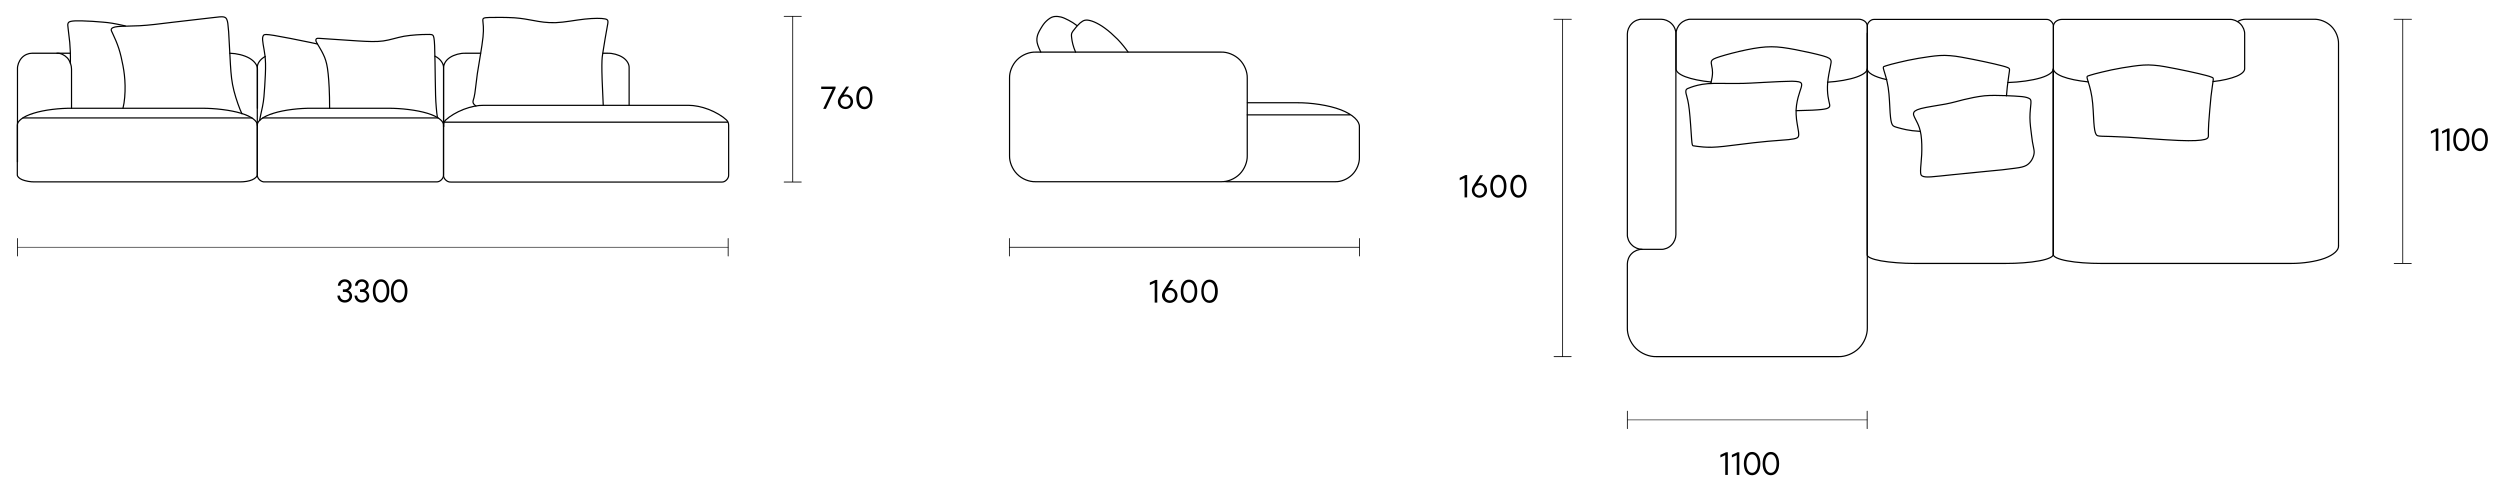 <?xml version="1.0" encoding="UTF-8"?> <!-- Generator: Adobe Illustrator 24.3.0, SVG Export Plug-In . SVG Version: 6.00 Build 0) --> <svg xmlns="http://www.w3.org/2000/svg" xmlns:xlink="http://www.w3.org/1999/xlink" id="Слой_1" x="0px" y="0px" viewBox="0 0 1545 306" style="enable-background:new 0 0 1545 306;" xml:space="preserve"> <style type="text/css"> .st0{display:none;} .st1{display:inline;fill:none;stroke:#020203;stroke-width:0.5;stroke-linecap:round;stroke-linejoin:round;stroke-miterlimit:10;} .st2{display:inline;fill:#020203;} .st3{display:inline;fill:none;stroke:#020203;stroke-width:0.353;stroke-linecap:round;stroke-linejoin:round;stroke-miterlimit:10;} .st4{display:inline;} .st5{fill:none;stroke:#020203;stroke-width:0.5;stroke-linecap:round;stroke-linejoin:round;stroke-miterlimit:10;} .st6{fill:none;stroke:#020203;stroke-width:0.353;stroke-linecap:round;stroke-linejoin:round;stroke-miterlimit:10;} .st7{fill:#020203;} .st8{fill:none;stroke:#020203;stroke-width:0.75;stroke-linecap:round;stroke-linejoin:round;stroke-miterlimit:10;} .st9{fill:none;stroke:#000000;stroke-width:0.5;stroke-linecap:round;stroke-linejoin:round;stroke-miterlimit:10;} .st10{fill:none;stroke:#000000;stroke-width:0.353;stroke-linecap:round;stroke-linejoin:round;stroke-miterlimit:10;} .st11{fill:none;stroke:#000000;stroke-width:0.75;stroke-linecap:round;stroke-linejoin:round;stroke-miterlimit:10;} </style> <g class="st0"> <path class="st1" d="M836.8,160v10.7 M623,160v10.7 M623,165.3h213.9"></path> <path class="st2" d="M709.2,187.1l3.5-1.6h1.1v14h-1.6v-12.2l-3,1.4V187.1L709.2,187.1z M723.8,191c0.7,0.4,1.3,1,1.7,1.7 s0.6,1.5,0.6,2.4s-0.2,1.7-0.6,2.4c-0.4,0.7-1,1.3-1.7,1.7s-1.6,0.6-2.5,0.6c-0.8,0-1.5-0.2-2.2-0.5s-1.2-0.8-1.7-1.3 s-0.7-1.2-0.8-1.9h1.6c0.1,0.7,0.5,1.2,1,1.6c0.5,0.4,1.2,0.6,1.9,0.6c1,0,1.8-0.3,2.3-0.9c0.6-0.6,0.9-1.4,0.9-2.3 c0-0.6-0.1-1.1-0.4-1.6c-0.3-0.5-0.6-0.9-1.1-1.2s-1-0.4-1.7-0.4c-0.5,0-1,0.1-1.4,0.3s-0.8,0.4-1.1,0.7l-1.1-0.5l1.7-6.8h6.4v1.5 h-5.2l-0.9,3.7c0.3-0.1,0.7-0.2,0.9-0.3s0.5-0.1,0.9-0.1C722.3,190.3,723.1,190.6,723.8,191L723.8,191z M735.1,186 c0.7,0.4,1.3,1,1.8,1.7c0.4,0.7,0.6,1.5,0.6,2.4c0,0.5-0.1,1-0.3,1.5s-0.5,1.1-1,1.8l-4,6.1h-1.9l3.4-5.1c-0.5,0.2-1,0.2-1.5,0.2 c-0.8,0-1.5-0.2-2.2-0.6c-0.7-0.4-1.2-1-1.6-1.7c-0.4-0.7-0.6-1.5-0.6-2.3c0-0.9,0.2-1.6,0.6-2.4c0.4-0.7,1-1.3,1.8-1.7 c0.7-0.4,1.5-0.6,2.4-0.6C733.6,185.3,734.4,185.6,735.1,186L735.1,186z M734.3,192.8c0.5-0.3,0.9-0.7,1.1-1.2 c0.3-0.5,0.4-1,0.4-1.6s-0.1-1.1-0.4-1.6c-0.3-0.5-0.7-0.9-1.1-1.2c-0.5-0.3-1-0.4-1.6-0.4s-1.1,0.1-1.6,0.4 c-0.5,0.3-0.9,0.7-1.1,1.2c-0.3,0.5-0.4,1-0.4,1.6s0.1,1.1,0.4,1.6s0.7,0.9,1.1,1.2c0.5,0.3,1,0.4,1.6,0.4S733.8,193.1,734.3,192.8 z M742,198.9c-0.8-0.6-1.4-1.4-1.8-2.5c-0.4-1.1-0.6-2.4-0.6-3.8c0-1.5,0.2-2.7,0.6-3.8c0.4-1.1,1-1.9,1.8-2.5s1.7-0.9,2.7-0.9 s1.9,0.3,2.7,0.9s1.4,1.4,1.8,2.5c0.4,1.1,0.6,2.4,0.6,3.8c0,1.5-0.2,2.7-0.6,3.8c-0.4,1.1-1,1.9-1.8,2.5s-1.7,0.9-2.7,0.9 C743.7,199.7,742.8,199.5,742,198.9z M746.5,197.5c0.5-0.5,0.9-1.1,1.2-2s0.4-1.9,0.4-3s-0.1-2.1-0.4-3c-0.3-0.9-0.7-1.5-1.2-2 s-1.1-0.7-1.8-0.7s-1.3,0.2-1.8,0.7s-0.9,1.1-1.2,2s-0.4,1.9-0.4,3s0.1,2.1,0.4,3c0.3,0.9,0.7,1.5,1.2,2s1.1,0.7,1.8,0.7 S746,198,746.5,197.5z"></path> <path class="st1" d="M467.6,160v10.7 M10.8,160v10.7"></path> <path class="st3" d="M10.8,165.3h456.8"></path> <path class="st2" d="M226.3,193.4c0.5,0.6,0.7,1.3,0.7,2.2c0,0.7-0.2,1.4-0.6,2s-0.9,1.1-1.6,1.5s-1.5,0.5-2.3,0.5 c-0.9,0-1.6-0.2-2.3-0.6s-1.2-0.9-1.6-1.5c-0.4-0.7-0.6-1.4-0.6-2.2h1.6c0,0.8,0.3,1.5,0.9,2s1.3,0.8,2.1,0.8s1.5-0.2,2.1-0.7 c0.5-0.5,0.8-1.1,0.8-1.9c0-0.7-0.3-1.4-0.8-1.8s-1.2-0.7-2.2-0.7h-1.1v-1.5h1.1c0.8,0,1.4-0.2,1.9-0.7s0.7-1,0.7-1.6 c0-0.7-0.2-1.3-0.7-1.7c-0.5-0.5-1.1-0.7-1.8-0.7s-1.4,0.2-1.8,0.7c-0.5,0.5-0.8,1.1-0.8,1.8h-1.6c0-0.8,0.2-1.5,0.6-2.1 s0.9-1.1,1.5-1.4c0.6-0.3,1.3-0.5,2.1-0.5s1.5,0.2,2.1,0.5s1.1,0.8,1.5,1.4s0.6,1.2,0.6,1.9s-0.2,1.3-0.6,1.8s-0.9,0.9-1.5,1.2 C225.2,192.3,225.8,192.8,226.3,193.4L226.3,193.4z M237.2,193.4c0.5,0.6,0.7,1.3,0.7,2.2c0,0.7-0.2,1.4-0.6,2s-0.9,1.1-1.6,1.5 s-1.5,0.5-2.3,0.5c-0.9,0-1.6-0.2-2.3-0.6s-1.2-0.9-1.6-1.5c-0.4-0.7-0.6-1.4-0.6-2.2h1.6c0,0.8,0.3,1.5,0.9,2s1.3,0.8,2.1,0.8 s1.5-0.2,2.1-0.7c0.5-0.5,0.8-1.1,0.8-1.9c0-0.7-0.3-1.4-0.8-1.8s-1.2-0.7-2.2-0.7h-1.1v-1.5h1.1c0.8,0,1.4-0.2,1.9-0.7 s0.7-1,0.7-1.6c0-0.7-0.2-1.3-0.7-1.7c-0.5-0.5-1.1-0.7-1.8-0.7s-1.4,0.2-1.8,0.7c-0.5,0.5-0.8,1.1-0.8,1.8H229 c0-0.8,0.2-1.5,0.6-2.1s0.9-1.1,1.5-1.4c0.6-0.3,1.3-0.5,2.1-0.5s1.5,0.2,2.1,0.5s1.1,0.8,1.5,1.4s0.6,1.2,0.6,1.9 s-0.2,1.3-0.6,1.8s-0.9,0.9-1.5,1.2C236.1,192.3,236.7,192.8,237.2,193.4z M239.2,186.8v-1.5h9v1l-6.1,13h-1.7l5.9-12.5H239.2 L239.2,186.8z M252.4,198.7c-0.8-0.6-1.4-1.4-1.8-2.5s-0.6-2.4-0.6-3.8c0-1.5,0.2-2.7,0.6-3.8s1-1.9,1.8-2.5s1.7-0.9,2.7-0.9 c1,0,1.9,0.3,2.7,0.9s1.4,1.4,1.8,2.5s0.6,2.4,0.6,3.8c0,1.5-0.2,2.7-0.6,3.8s-1,1.9-1.8,2.5s-1.7,0.9-2.7,0.9 C254.1,199.5,253.2,199.3,252.4,198.7z M256.9,197.3c0.5-0.5,0.9-1.1,1.2-2c0.3-0.9,0.4-1.9,0.4-3s-0.1-2.1-0.4-3s-0.7-1.5-1.2-2 s-1.1-0.7-1.8-0.7s-1.3,0.2-1.8,0.7s-0.9,1.1-1.2,2s-0.4,1.9-0.4,3s0.1,2.1,0.4,3s0.7,1.5,1.2,2s1.1,0.7,1.8,0.7 S256.4,197.8,256.9,197.3z"></path> <g class="st4"> <path class="st5" d="M1137.2,257.3V268 M986.8,257.3V268"></path> <path class="st6" d="M986.8,262.7h150.4"></path> <path class="st7" d="M1043.5,284.3l3.5-1.6h1.1v14h-1.6v-12.2l-3,1.4V284.3L1043.5,284.3z M1050.6,284.3l3.5-1.6h1.1v14h-1.6 v-12.2l-3,1.4V284.3L1050.6,284.3z M1066.6,290.7c0.5,0.6,0.7,1.3,0.7,2.2c0,0.7-0.2,1.4-0.6,2s-0.9,1.1-1.6,1.5s-1.5,0.5-2.3,0.5 c-0.9,0-1.6-0.2-2.3-0.6s-1.2-0.9-1.6-1.5c-0.4-0.7-0.6-1.4-0.6-2.2h1.6c0,0.8,0.3,1.5,0.9,2s1.3,0.8,2.1,0.8 c0.8,0,1.5-0.2,2.1-0.7c0.5-0.5,0.8-1.1,0.8-1.9c0-0.7-0.3-1.4-0.8-1.8s-1.2-0.7-2.2-0.7h-1.1v-1.5h1.1c0.8,0,1.4-0.2,1.9-0.7 s0.7-1,0.7-1.6c0-0.7-0.2-1.3-0.7-1.7c-0.5-0.5-1.1-0.7-1.8-0.7c-0.7,0-1.4,0.2-1.8,0.7c-0.5,0.5-0.8,1.1-0.8,1.8h-1.6 c0-0.8,0.2-1.5,0.6-2.1s0.9-1.1,1.5-1.4s1.3-0.5,2.1-0.5c0.8,0,1.5,0.2,2.1,0.5s1.1,0.8,1.5,1.4s0.6,1.2,0.6,1.9s-0.2,1.3-0.6,1.8 s-0.9,0.9-1.5,1.2C1065.5,289.6,1066.1,290.1,1066.6,290.7L1066.6,290.7z M1071.9,296c-0.8-0.6-1.4-1.4-1.8-2.5s-0.6-2.4-0.6-3.8 c0-1.5,0.2-2.7,0.6-3.8s1-1.9,1.8-2.5s1.7-0.9,2.7-0.9s1.9,0.3,2.7,0.9c0.8,0.6,1.4,1.4,1.8,2.5s0.6,2.4,0.6,3.8 c0,1.5-0.2,2.7-0.6,3.8s-1,1.9-1.8,2.5s-1.7,0.9-2.7,0.9C1073.5,296.9,1072.6,296.6,1071.9,296z M1076.4,294.7 c0.5-0.5,0.9-1.1,1.2-2c0.3-0.9,0.4-1.9,0.4-3s-0.1-2.1-0.4-3s-0.7-1.5-1.2-2s-1.1-0.7-1.8-0.7c-0.7,0-1.3,0.2-1.8,0.7 s-0.9,1.1-1.2,2c-0.3,0.9-0.4,1.9-0.4,3s0.1,2.1,0.4,3s0.7,1.5,1.2,2s1.1,0.7,1.8,0.7C1075.3,295.4,1075.9,295.1,1076.4,294.7z"></path> </g> <g class="st4"> <path class="st5" d="M507.1,10.2v118.4 M500.2,128.6h13.9 M501.8,10.2h10.6"></path> <path class="st7" d="M533.3,69.2c0.4,0.7,0.7,1.4,0.7,2.1s-0.2,1.4-0.6,2.1c-0.4,0.6-1,1.1-1.7,1.5s-1.5,0.6-2.3,0.6 s-1.6-0.2-2.3-0.6s-1.2-0.9-1.7-1.5c-0.4-0.6-0.6-1.3-0.6-2.1s0.2-1.5,0.7-2.1c0.4-0.7,1-1.1,1.7-1.4c-0.5-0.3-1-0.7-1.3-1.2 s-0.5-1.1-0.5-1.7c0-0.7,0.2-1.3,0.5-1.8s0.8-1,1.4-1.3c0.6-0.3,1.3-0.5,2-0.5s1.4,0.2,2,0.5s1.1,0.7,1.4,1.3 c0.3,0.5,0.5,1.1,0.5,1.8c0,0.6-0.2,1.2-0.5,1.7s-0.7,0.9-1.3,1.2C532.3,68.1,532.8,68.5,533.3,69.2L533.3,69.2z M530.9,73.6 c0.4-0.2,0.8-0.6,1.1-1s0.4-0.9,0.4-1.4s-0.1-1-0.4-1.4c-0.3-0.4-0.6-0.8-1.1-1c-0.4-0.2-0.9-0.4-1.5-0.4s-1,0.1-1.5,0.4 c-0.4,0.2-0.8,0.6-1.1,1s-0.4,0.9-0.4,1.4s0.1,1,0.4,1.4c0.3,0.4,0.6,0.8,1.1,1c0.4,0.2,0.9,0.4,1.5,0.4S530.4,73.9,530.9,73.6z M527.7,63.4c-0.4,0.4-0.7,0.9-0.7,1.5s0.2,1.1,0.7,1.5c0.4,0.4,1,0.6,1.7,0.6s1.2-0.2,1.7-0.6c0.4-0.4,0.7-0.9,0.7-1.5 s-0.2-1.1-0.7-1.5s-1-0.6-1.7-0.6S528.2,63,527.7,63.4z M542.7,66.8c0.7,0.4,1.3,1,1.7,1.7s0.6,1.5,0.6,2.3c0,0.9-0.2,1.6-0.6,2.3 c-0.4,0.7-1,1.3-1.7,1.7c-0.7,0.4-1.5,0.6-2.5,0.6c-0.8,0-1.5-0.2-2.1-0.5s-1.2-0.7-1.6-1.3c-0.4-0.6-0.7-1.2-0.8-1.9h1.6 c0.1,0.6,0.5,1.2,1,1.6s1.1,0.6,1.9,0.6c1,0,1.7-0.3,2.3-0.9s0.9-1.3,0.9-2.3c0-0.6-0.1-1.1-0.4-1.6c-0.3-0.5-0.6-0.9-1.1-1.1 c-0.5-0.3-1-0.4-1.6-0.4c-0.5,0-1,0.1-1.4,0.3c-0.4,0.2-0.8,0.4-1.1,0.7l-1.1-0.5l1.7-6.7h6.3V63h-5.1l-0.9,3.6l0.9-0.3 c0.3-0.1,0.5-0.1,0.8-0.1C541.1,66.2,541.9,66.4,542.7,66.8L542.7,66.8z M549.5,74.6c-0.8-0.6-1.3-1.4-1.8-2.5 c-0.4-1.1-0.6-2.3-0.6-3.8c0-1.4,0.2-2.7,0.6-3.8c0.4-1.1,1-1.9,1.8-2.5s1.6-0.9,2.7-0.9c1,0,1.9,0.3,2.7,0.9 c0.8,0.6,1.3,1.4,1.8,2.5c0.4,1.1,0.6,2.3,0.6,3.8c0,1.4-0.2,2.7-0.6,3.8c-0.4,1.1-1,1.9-1.8,2.5s-1.6,0.9-2.7,0.9 C551.2,75.5,550.3,75.2,549.5,74.6z M554,73.3c0.5-0.5,0.9-1.1,1.2-2c0.3-0.8,0.4-1.8,0.4-3c0-1.1-0.1-2.1-0.4-3 c-0.3-0.8-0.7-1.5-1.2-2s-1.1-0.7-1.8-0.7s-1.3,0.2-1.8,0.7s-0.9,1.1-1.2,2s-0.4,1.8-0.4,3c0,1.1,0.1,2.1,0.4,3 c0.3,0.9,0.7,1.5,1.2,2s1.1,0.7,1.8,0.7S553.5,73.8,554,73.3z"></path> </g> <g class="st4"> <path class="st5" d="M1483.2,10.5v144 M1476.2,154.5h14.1 M1477.8,10.5h10.8"></path> <path class="st7" d="M1500.6,76.1l3.5-1.6h1.1v14h-1.6V76.3l-3,1.4V76.1L1500.6,76.1z M1507.7,76.1l3.5-1.6h1.1v14h-1.6V76.3 l-3,1.4V76.1L1507.7,76.1z M1518,87.8c-0.8-0.6-1.4-1.4-1.8-2.5s-0.6-2.4-0.6-3.8c0-1.5,0.2-2.7,0.6-3.8c0.4-1.1,1-1.9,1.8-2.5 s1.7-0.9,2.7-0.9s1.9,0.3,2.7,0.9s1.4,1.4,1.8,2.5s0.6,2.4,0.6,3.8c0,1.5-0.2,2.7-0.6,3.8c-0.4,1.1-1,1.9-1.8,2.5 s-1.7,0.9-2.7,0.9S1518.8,88.4,1518,87.8z M1522.6,86.5c0.5-0.5,0.9-1.1,1.2-2c0.3-0.9,0.4-1.9,0.4-3s-0.1-2.1-0.4-3 s-0.7-1.5-1.2-2s-1.1-0.7-1.8-0.7c-0.7,0-1.3,0.2-1.8,0.7s-0.9,1.1-1.2,2c-0.3,0.9-0.4,1.9-0.4,3s0.1,2.1,0.4,3s0.7,1.5,1.2,2 s1.1,0.7,1.8,0.7C1521.4,87.2,1522,86.9,1522.6,86.5z M1530.7,87.8c-0.8-0.6-1.4-1.4-1.8-2.5s-0.6-2.4-0.6-3.8 c0-1.5,0.2-2.7,0.6-3.8c0.4-1.1,1-1.9,1.8-2.5s1.7-0.9,2.7-0.9s1.9,0.3,2.7,0.9c0.8,0.6,1.4,1.4,1.8,2.5s0.6,2.4,0.6,3.8 c0,1.5-0.2,2.7-0.6,3.8c-0.4,1.1-1,1.9-1.8,2.5s-1.7,0.9-2.7,0.9S1531.5,88.4,1530.7,87.8z M1535.2,86.5c0.5-0.5,0.9-1.1,1.2-2 s0.4-1.9,0.4-3s-0.1-2.1-0.4-3s-0.7-1.5-1.2-2s-1.1-0.7-1.8-0.7s-1.3,0.2-1.8,0.7s-0.9,1.1-1.2,2s-0.4,1.9-0.4,3s0.1,2.1,0.4,3 s0.7,1.5,1.2,2s1.1,0.7,1.8,0.7S1534.7,86.9,1535.2,86.5z"></path> </g> <g class="st4"> <path class="st8" d="M1075.7,65.3h57.3c2.1,0.2,4.5-2.2,4.3-4.3V32.7c0.2-2.1-2.2-4.5-4.3-4.3h-106.2c-2.1-0.2-4.5,2.2-4.3,4.3V61 c-0.2,2.1,2.2,4.5,4.3,4.3h2.5 M1123,28.4V16.7"></path> <path class="st8" d="M1036.1,28.4h86.9c1.5,0.2,3.2-2.4,3-4.7v-2.3c0.2-2.3-1.5-4.9-3-4.7h-86.9c-1.5-0.2-3.2,2.4-3,4.7v2.3 C1032.9,26,1034.6,28.6,1036.1,28.4z M1150.2,28.4h86.9c1.5,0.2,3.2-2.4,3-4.7v-2.3c0.2-2.3-1.5-4.9-3-4.7h-86.9 c-1.5-0.2-3.2,2.4-3,4.7v2.3C1147,26,1148.7,28.6,1150.2,28.4z M1249.4,153.1h-1.3 M1352.1,28.4V16.7 M1022.5,104.7v44.1 c0.2,2.1-2.2,4.5-4.3,4.3h-27.1c-2.1,0.2-4.5-2.2-4.3-4.3v-134c-0.2-2.1,2.2-4.5,4.3-4.3 M1253.7,10.6h112.6 M1253.7,148.8 c0.2,2.1-2.2,4.5-4.3,4.3"></path> <path class="st8" d="M986.8,48.4v169.9c-0.2,2.1,2.2,4.5,4.3,4.3H1133c2.1,0.2,4.5-2.2,4.3-4.3V48.4 M1036.1,28.4V16.7 M1266.7,28.4V16.7 M1370.6,24.3v-9.5 M1360.7,65.3H1258c-2.1,0.2-4.5-2.2-4.3-4.3V32.7c-0.2-2.1,2.2-4.5,4.3-4.3h102.8 c2.1-0.2,4.5,2.2,4.3,4.3V61C1365.2,63.1,1362.9,65.5,1360.7,65.3L1360.7,65.3z M1237.1,28.4V16.7 M1022.5,47v27.2 M1370.6,38.5 c0.2,2.1-2.2,4.5-4.3,4.3 M991.1,10.6h262.6 M1370.6,14.8v23.7 M1258,153.1h1.3"></path> <path class="st8" d="M1352.1,28.4h-85.5c-1.5,0.2-3.2-2.4-3-4.7v-2.3c-0.2-2.3,1.5-4.9,3-4.7h85.5c1.5-0.2,3.2,2.4,3,4.7v2.3 C1355.3,26,1353.6,28.6,1352.1,28.4z M1253.7,148.8c-0.2,2.1,2.2,4.5,4.3,4.3 M1366.3,10.6c2.1-0.2,4.5,2.2,4.3,4.3 M1141.5,65.3 h107.9c2.1,0.2,4.5-2.2,4.3-4.3V32.7c0.2-2.1-2.2-4.5-4.3-4.3h-107.9c-2.1-0.2-4.5,2.2-4.3,4.3V61 C1137,63.1,1139.4,65.5,1141.5,65.3z M1366.3,42.8h-1.3 M1248.1,153.1h-110.9 M1150.2,28.4V16.7"></path> <path class="st8" d="M1258,153.1h181.5c2.1,0.2,4.5-2.2,4.3-4.3v-134c0.2-2.1-2.2-4.5-4.3-4.3h-64.6c-2.1-0.2-4.5,2.2-4.3,4.3 M1253.7,61v87.8 M1070,61.5c1.6,0.8,3.7,1.7,4.8,2.5c1.1,0.8,1.2,1.5,0.8,2.5s-1.1,2.4-3.4,5.6c-2.2,3.2-5.9,8.4-9.6,13.6 l-10.4,14.7c-2.9,4.1-5,6.9-6.9,9.3s-3.7,4.5-5.1,5.5c-1.5,1-2.7,0.8-4.1,0s-2.9-2.3-5-4.1c-2.1-1.8-4.8-4-7.6-5.8 c-2.8-1.8-5.6-3.2-7.9-4.2c-2.3-1.1-3.9-1.8-5.1-2.5c-1.1-0.7-1.8-1.5-2.2-2.4s-0.5-2,1.4-5.2c2-3.1,6-8.2,10.3-13.6 c4.2-5.4,8.7-11.1,11.7-15.4c3-4.4,4.6-7.4,6.2-9.7s3.3-4,4.7-5.1c1.5-1.1,2.7-1.6,4.4-1.3c1.6,0.4,3.6,1.7,6.9,4 s7.6,5.8,10.4,7.8C1067.1,59.9,1068.3,60.6,1070,61.5L1070,61.5z"></path> </g> <g class="st4"> <path class="st8" d="M394.7,43.4c1.5,0.6,2.7,2.5,2.7,4.2 M161.2,104.4v-5 M467.6,76.2c0-1.8-0.7-4-2.1-5.6s-3.4-2.6-5.1-2.7 M156.9,108.9H15.1 M10.8,104.4c-0.2,2.2,2.2,4.8,4.3,4.5 M10.8,90.3c-0.2,2.2,2.2,4.8,4.3,4.5 M271.9,67.9c2,0.1,4.4,1.5,5.8,3.6 M161.2,16.3c-0.1-3.1-3.3-6-6.1-5.8H49.7c-1.4,0-3.1,0.6-4.3,1.9s-1.8,3.1-1.8,4.6v8.8 M394.7,66V17c0-1.5-0.6-3.3-1.8-4.6 c-1.2-1.3-2.9-1.9-4.3-1.9H283.8c-1.4,0-3.1,0.6-4.3,1.9c-1.2,1.3-1.8,3.1-1.8,4.6 M466.7,96.7c0.6-1.2,0.9-2.5,0.9-3.7 M467.6,93 V76.2"></path> <path class="st8" d="M283.4,67.9c-2,0.1-4.4,1.5-5.8,3.6 M161.2,76.2c0-1.8,0.7-4,2.1-5.6s3.4-2.6,5.1-2.7 M168.4,67.9 c16.7-1.4,34-2,51.7-2c17.8,0,35,0.7,51.7,2 M161.2,94.9V76.2 M10.8,90.3V76.2c0-1.8,0.7-4,2.1-5.6s3.4-2.6,5.1-2.7 c16.7-1.4,39.4-2,68-2s51.3,0.7,68,2c1.7,0.1,3.7,1.1,5.1,2.7c1.4,1.6,2.1,3.8,2.1,5.6v23.2 M165.5,108.9 c-2.1,0.2-4.5-2.3-4.3-4.6"></path> <path class="st8" d="M161.2,99.4c0.2-2.3-2.2-4.8-4.3-4.6 M34.9,43H39"></path> <path class="st8" d="M161.2,99.4c-0.2-2.3,2.2-4.8,4.3-4.6 M165.5,108.9h297.8c2.1,0.2,4.5-2.3,4.3-4.6v-4.9 c0.2-2.3-2.2-4.8-4.3-4.6H165.5 M460.4,67.9c-16.7-1.4-46-2-87.8-2s-71.6,0.7-89.2,2 M156.9,108.9c2.1,0.2,4.5-2.3,4.3-4.6 M161.2,76.2V17c0-1.5,0.6-3.3,1.8-4.6s2.9-1.9,4.3-1.9h104.2c1.4,0,3.1,0.6,4.3,1.9c1.2,1.3,1.8,3.1,1.8,4.6v54.5 M397.3,47.6V66 M156.9,94.9H15.1 M277.7,71.6v23.3 M40.3,45.1c-1.6-1.4-3.6-2.1-5.4-2H19.4c-2-0.1-4.4,0.9-6.1,2.7s-2.6,4.3-2.5,6.4v52.3 M46.4,66.5L43.2,50L43,49"></path> <path class="st8" d="M54.6,66.2c-4.7-6.1-7.8-11.3-10-14.6c-2.4-3.8-3.5-5.3-5-7.5L35,36.9c-1.3-1.9-1.9-2.8-2.4-3.7 c-0.4-0.8-0.6-1.6-0.5-2.3c0.1-0.7,0.4-1.3,1-1.9s1.3-1.4,2.4-1.9c1.1-0.5,2.7-0.8,5.7-1s7.5-0.5,12.2-0.9c4.7-0.5,9.7-1.1,13-1.4 c3.3-0.3,4.9-0.1,7.1,1.6s4.9,5,8,9.2s6.5,9.4,9.4,14s5.3,8.5,6.8,11.3s2.1,4.3,2.2,5.4v0.9 M458.8,108.9v18.6 M440.3,111v-2.1 M458.8,127.5h-3.1 M455.7,127.5c-1.2-11.2-1.4-12.4-1.6-13.3s-0.6-1.5-1-1.9c-0.5-0.4-1.1-0.7-1.9-0.9c-0.8-0.2-1.7-0.3-3.6-0.3 h-7.4 M154.1,108.9v18.6 M135.7,111v-2.1 M154.1,127.5H151 M151,127.5c-1.2-11.2-1.4-12.4-1.6-13.3c-0.2-0.9-0.6-1.5-1-1.9 c-0.5-0.4-1.1-0.7-1.9-0.9s-1.7-0.3-3.6-0.3h-7.4 M17.9,108.9v18.6 M36.4,111v-2.1 M17.9,127.5H21 M21,127.5 c1.2-11.2,1.4-12.4,1.6-13.3s0.6-1.5,1-1.9c0.5-0.4,1.1-0.7,1.9-0.9c0.8-0.2,1.7-0.3,3.6-0.3h7.4"></path> </g> <g class="st4"> <path class="st8" d="M640,43c2.4-1.4,3.8-5.2,2.9-8c-0.6-2.8-3.7-5.3-6.4-5.2c-2.7-0.2-5.8,2.3-6.4,5.2c-0.9,2.7,0.5,6.6,2.9,8 M628.6,108.9h134.5c1.4,0,3.1-0.6,4.3-1.9s1.8-3.1,1.8-4.6V49.5c0-1.5-0.6-3.3-1.8-4.6s-2.9-1.9-4.3-1.9H628.6 c-1.4,0-3.1,0.6-4.3,1.9s-1.8,3.1-1.8,4.6v52.9c0,1.5,0.6,3.3,1.8,4.6C625.5,108.3,627.2,109,628.6,108.9z"></path> <path class="st8" d="M749,108.9h83.6c1.3,0.1,2.7-1.4,2.6-2.7V94.4c0.1-1.3-1.3-2.8-2.6-2.7h-63.4 M646.5,43 c-1.4-3.5-3.6-8.4-6.6-14.8c-3.3-6.9-3.6-11.3-1-13.3c2.6-1.9,5.4-3.3,8.3-4.1c3-0.8,5.9-0.4,8.6,1.2s6.1,5.4,9.9,11.6 s6.3,10.9,7.6,14l2.1,5.3"></path> <path class="st8" d="M769.2,91.7h63.4c1.9,0.2,4.1-2.1,3.9-4.1v-20 M832.6,63.1c2,0,4.1,2.4,3.9,4.5 M832.6,63.1 c-21.1-1.8-42.2-2.9-63.3-3 M628.6,108.9v18.6 M647.1,111v-2.1 M763.1,127.5h-3 M760.1,127.5c-1.2-11.2-1.4-12.4-1.6-13.3 c-0.2-0.9-0.6-1.5-1-1.9c-0.5-0.4-1.1-0.7-1.9-0.9c-0.8-0.2-1.7-0.3-3.6-0.3h-7.4 M628.6,127.5h3.1 M631.8,127.5 c1.2-11.2,1.4-12.4,1.6-13.3c0.2-0.9,0.6-1.5,1-1.9c0.5-0.4,1.1-0.7,1.9-0.9c0.8-0.2,1.7-0.3,3.6-0.3h7.4 M744.8,111v-2.1 M763.1,108.9v18.6 M828.6,108.9v18.6 M810.1,111v-2.1 M825.5,127.5c-1.2-11.2-1.4-12.4-1.6-13.3c-0.2-0.9-0.6-1.5-1-1.9 c-0.5-0.4-1.1-0.7-1.9-0.9c-0.8-0.2-1.7-0.3-3.6-0.3H810 M828.6,127.5h-3.1"></path> </g> <g class="st4"> <path class="st5" d="M946.3,10.5V236 M941,236h10.6 M940.9,10.5h10.8"></path> <path d="M883.1,116.9l3.4-1.6h1.1v13.8H886v-12l-3,1.4L883.1,116.9L883.1,116.9z M897.4,120.7c0.7,0.4,1.3,1,1.7,1.7 s0.6,1.5,0.6,2.3c0,0.9-0.2,1.6-0.6,2.3c-0.4,0.7-1,1.3-1.7,1.7s-1.5,0.6-2.5,0.6c-0.8,0-1.5-0.2-2.1-0.5 c-0.7-0.3-1.2-0.7-1.6-1.3c-0.4-0.6-0.7-1.2-0.8-1.9h1.6c0.1,0.6,0.5,1.2,1,1.6s1.1,0.6,1.9,0.6c1,0,1.7-0.3,2.3-0.9 s0.9-1.3,0.9-2.3c0-0.6-0.1-1.1-0.4-1.6s-0.6-0.9-1.1-1.1c-0.5-0.3-1-0.4-1.6-0.4c-0.5,0-1,0.1-1.4,0.3c-0.4,0.2-0.8,0.4-1.1,0.7 l-1.1-0.5l1.7-6.7h6.3v1.5h-5.1l-0.9,3.6l0.9-0.3c0.3-0.1,0.5-0.1,0.8-0.1C895.9,120.1,896.7,120.3,897.4,120.7L897.4,120.7z M908.6,115.8c0.7,0.4,1.3,1,1.7,1.7s0.6,1.5,0.6,2.3c0,0.5-0.1,1-0.3,1.5s-0.5,1.1-0.9,1.8l-3.9,6H904l3.3-5.1 c-0.5,0.2-1,0.2-1.5,0.2c-0.7,0-1.5-0.2-2.1-0.6c-0.7-0.4-1.2-0.9-1.6-1.6c-0.4-0.7-0.6-1.5-0.6-2.3s0.2-1.6,0.6-2.3 c0.4-0.7,1-1.3,1.7-1.7s1.5-0.6,2.4-0.6C907.1,115.1,907.8,115.4,908.6,115.8z M907.7,122.5c0.5-0.3,0.8-0.7,1.1-1.1 c0.3-0.5,0.4-1,0.4-1.6s-0.1-1.1-0.4-1.6s-0.6-0.9-1.1-1.1c-0.5-0.3-1-0.4-1.6-0.4s-1.1,0.1-1.6,0.4s-0.8,0.7-1.1,1.1 c-0.3,0.5-0.4,1-0.4,1.6s0.1,1.1,0.4,1.6c0.3,0.5,0.6,0.9,1.1,1.1c0.5,0.3,1,0.4,1.6,0.4S907.3,122.8,907.7,122.5z M915.3,128.5 c-0.8-0.6-1.3-1.4-1.8-2.5s-0.6-2.3-0.6-3.8c0-1.4,0.2-2.7,0.6-3.8c0.4-1.1,1-1.9,1.8-2.5s1.6-0.9,2.7-0.9s1.9,0.3,2.7,0.9 s1.3,1.4,1.8,2.5c0.4,1.1,0.6,2.3,0.6,3.8c0,1.4-0.2,2.7-0.6,3.8c-0.4,1.1-1,1.9-1.8,2.5c-0.8,0.6-1.6,0.9-2.7,0.9 S916,129.1,915.3,128.5z M919.7,127.2c0.5-0.5,0.9-1.1,1.2-2c0.3-0.8,0.4-1.8,0.4-3c0-1.1-0.1-2.1-0.4-3c-0.3-0.8-0.7-1.5-1.2-2 s-1.1-0.7-1.8-0.7s-1.3,0.2-1.8,0.7s-0.9,1.1-1.2,2c-0.3,0.8-0.4,1.8-0.4,3c0,1.1,0.1,2.1,0.4,3c0.3,0.8,0.7,1.5,1.2,2 s1.1,0.7,1.8,0.7C918.6,127.9,919.2,127.6,919.7,127.2z"></path> </g> </g> <g id="Слой_1_1_"> <path class="st9" d="M840.2,147.4v10.8 M623.8,147.4v10.8 M623.8,152.8h216.4"></path> <path d="M714.1,173h1.1v14h-1.6v-12.2l-3,1.4v-1.6L714.1,173L714.1,173z M727.7,182.5c0,2.6-2.1,4.7-4.8,4.7s-4.8-2.1-4.8-4.7 c0-1,0.3-1.9,1.2-3.4l4-6.1h1.9l-3.4,5.1c0.4-0.1,1-0.2,1.5-0.2C725.6,177.9,727.7,179.9,727.7,182.5L727.7,182.5z M726.1,182.5 c0-1.8-1.4-3.2-3.1-3.2c-1.8,0-3.1,1.4-3.1,3.2s1.4,3.2,3.1,3.2C724.7,185.7,726.1,184.3,726.1,182.5z M729.7,180 c0-4.4,2-7.2,5.1-7.2s5.1,2.8,5.1,7.2s-2,7.2-5.1,7.2S729.7,184.4,729.7,180z M738.3,180c0-3.5-1.4-5.7-3.5-5.7s-3.5,2.2-3.5,5.7 s1.4,5.7,3.5,5.7S738.3,183.5,738.3,180z M742.4,180c0-4.4,2-7.2,5.1-7.2s5.1,2.8,5.1,7.2s-2,7.2-5.1,7.2S742.4,184.4,742.4,180z M750.9,180c0-3.5-1.4-5.7-3.5-5.7s-3.5,2.2-3.5,5.7s1.4,5.7,3.5,5.7S750.9,183.5,750.9,180z"></path> <path class="st9" d="M450,147.4v10.8 M10.8,147.4v10.8"></path> <path class="st10" d="M10.8,152.8H450"></path> <path d="M217.6,183c0,2.2-1.9,4-4.5,4c-2.7,0-4.5-1.8-4.6-4.3h1.6c0.1,1.6,1.2,2.8,3,2.8c1.7,0,2.9-1.1,2.9-2.6s-1.1-2.5-3-2.5 h-1.1v-1.6h1.1c1.6,0,2.6-1.1,2.6-2.3c0-1.4-1.1-2.4-2.5-2.4c-1.5,0-2.6,1.1-2.7,2.5h-1.6c0.1-2.3,1.8-4,4.3-4 c2.3,0,4.2,1.7,4.2,3.8c0,1.5-0.9,2.5-2.1,3C216.5,180,217.6,181.3,217.6,183L217.6,183z M228.2,183c0,2.2-1.9,4-4.5,4 c-2.7,0-4.5-1.8-4.6-4.3h1.6c0.1,1.6,1.2,2.8,3,2.8c1.7,0,2.9-1.1,2.9-2.6s-1.1-2.5-3-2.5h-1.1v-1.6h1.1c1.6,0,2.6-1.1,2.6-2.3 c0-1.4-1.1-2.4-2.5-2.4c-1.5,0-2.6,1.1-2.7,2.5h-1.6c0.1-2.3,1.8-4,4.3-4c2.3,0,4.2,1.7,4.2,3.8c0,1.5-0.9,2.5-2.1,3 C227.1,180,228.2,181.3,228.2,183L228.2,183z M241.6,179.8c0-4.4,2-7.2,5.1-7.2s5.1,2.8,5.1,7.2s-2,7.2-5.1,7.2 S241.6,184.2,241.6,179.8z M250.2,179.8c0-3.5-1.4-5.7-3.5-5.7s-3.5,2.2-3.5,5.7s1.4,5.7,3.5,5.7S250.2,183.3,250.2,179.8z M230.4,179.8c0-4.4,2-7.2,5.1-7.2s5.1,2.8,5.1,7.2s-2,7.2-5.1,7.2S230.4,184.2,230.4,179.8z M239,179.8c0-3.5-1.4-5.7-3.5-5.7 s-3.5,2.2-3.5,5.7s1.4,5.7,3.5,5.7S239,183.3,239,179.8z"></path> <g> <path class="st9" d="M1153.9,254.1v10.8 M1005.7,254.1v10.8"></path> <path class="st10" d="M1005.7,259.5h148.2"></path> <path d="M1066.7,279.5h1.1v14h-1.6v-12.2l-3,1.4v-1.6L1066.7,279.5L1066.7,279.5z M1073.8,279.5h1.1v14h-1.6v-12.2l-3,1.4v-1.6 L1073.8,279.5L1073.8,279.5z M1089.3,286.5c0-4.4,2-7.2,5.1-7.2s5.1,2.8,5.1,7.2s-2,7.2-5.1,7.2S1089.3,290.9,1089.3,286.5z M1097.9,286.5c0-3.5-1.4-5.7-3.5-5.7s-3.5,2.2-3.5,5.7s1.4,5.7,3.5,5.7S1097.9,290,1097.9,286.5z M1077.7,286.5 c0-4.4,2-7.2,5.1-7.2s5.1,2.8,5.1,7.2s-2,7.2-5.1,7.2S1077.7,290.9,1077.7,286.5z M1086.3,286.5c0-3.5-1.4-5.7-3.5-5.7 s-3.5,2.2-3.5,5.7s1.4,5.7,3.5,5.7S1086.3,290,1086.3,286.5z"></path> </g> <g> <path class="st9" d="M489.9,10.4v102.1 M484.6,112.5h10.6 M484.6,10.1h10.6"></path> <path d="M507.5,53.5h8.9v1l-6,12.8h-1.7l5.8-12.3h-7V53.5z M527.2,62.8c0,2.6-2.1,4.6-4.7,4.6s-4.7-2-4.7-4.6c0-1,0.3-1.9,1.2-3.3 l3.9-6h1.8l-3.3,5.1c0.4-0.1,1-0.2,1.5-0.2C525.2,58.3,527.2,60.3,527.2,62.8z M525.6,62.8c0-1.8-1.4-3.2-3.1-3.2 s-3.1,1.4-3.1,3.2s1.4,3.2,3.1,3.2S525.6,64.6,525.6,62.8z M529.2,60.4c0-4.3,2-7.1,5-7.1c3.1,0,5,2.8,5,7.1s-2,7.1-5,7.1 S529.2,64.7,529.2,60.4z M537.7,60.4c0-3.4-1.4-5.6-3.4-5.6s-3.4,2.2-3.4,5.6s1.4,5.6,3.4,5.6S537.7,63.8,537.7,60.4z"></path> </g> <g> <path class="st9" d="M1484.9,11.9v150.9 M1479.6,162.8h10.6 M1479.5,11.9h10.8"></path> <path d="M1505.8,79.4h1.1v13.8h-1.6v-12l-3,1.4v-1.5L1505.8,79.4L1505.8,79.4z M1512.7,79.4h1.1v13.8h-1.6v-12l-3,1.4v-1.5 L1512.7,79.4L1512.7,79.4z M1527.5,86.3c0-4.3,2-7.1,5-7.1s5,2.8,5,7.1s-2,7.1-5,7.1S1527.5,90.7,1527.5,86.3z M1535.9,86.3 c0-3.4-1.4-5.6-3.4-5.6s-3.4,2.2-3.4,5.6s1.4,5.6,3.4,5.6S1535.9,89.8,1535.9,86.3z M1516.1,86.3c0-4.3,2-7.1,5-7.1s5,2.8,5,7.1 s-2,7.1-5,7.1S1516.1,90.7,1516.1,86.3z M1524.5,86.3c0-3.4-1.4-5.6-3.4-5.6s-3.4,2.2-3.4,5.6s1.4,5.6,3.4,5.6 S1524.5,89.8,1524.5,86.3z"></path> </g> <g> <path class="st11" d="M756.9,112.2c0.7,0.1,1.4,0.1,2,0.1h66.3c3.5,0.1,7.6-1.5,10.5-4.4s4.5-7.1,4.4-10.5v-19 c0.2-3.5-3.9-7.6-11.4-10.5s-18.5-4.5-27.6-4.4h-30.2 M770.8,71h64"></path> <path class="st11" d="M639.9,112.3h114.9c3.7,0.1,8.2-1.6,11.3-4.7s4.8-7.6,4.7-11.3V48.2c0.1-3.7-1.6-8.2-4.7-11.3 c-3.1-3.1-7.6-4.8-11.3-4.7H639.9c-3.7-0.1-8.2,1.6-11.3,4.7s-4.8,7.6-4.7,11.3v48.1c-0.1,3.7,1.6,8.2,4.7,11.3 C631.6,110.7,636.1,112.4,639.9,112.3z"></path> <path class="st11" d="M664.7,32.2c-1.5-3.4-2.2-6.7-2.4-8.7c-0.3-2-0.1-2.7,0.2-3.3s0.8-1.3,1.5-2.1c0.6-0.8,1.3-1.7,2.2-2.6 c0.8-0.9,1.8-1.8,2.7-2.3c0.9-0.6,1.7-0.8,2.9-0.8c1.2,0.1,2.6,0.4,4.5,1.2c1.8,0.8,4.1,2,6.5,3.8c2.5,1.8,5.2,4.2,7.9,6.9 c2.5,2.6,4.9,5.6,6.4,7.8 M643.2,32.2c-1.8-3.8-2.3-5.5-2.4-7.1c-0.1-1.7,0.3-3.2,0.8-4.4c0.4-1.1,0.9-1.8,1.5-2.9 c0.6-1,1.4-2.4,2.6-3.8c1.2-1.3,2.7-2.6,4.2-3.3c1.4-0.6,2.7-0.6,3.9-0.5s2.5,0.4,4.1,1.1s3.5,1.7,5.1,2.7 c1.2,0.8,2.2,1.5,2.7,1.9"></path> </g> <g> <path class="st11" d="M275.5,74.1c2.5-2.3,6.6-4.8,11-6.5s9-2.6,12.2-2.5h127c3.2,0,7.8,0.8,12.2,2.5s8.6,4.2,11,6.5 c0.9,0.8,1.4,2,1.4,3.2v30.8c0.2,2.2-2.3,4.7-4.4,4.4H278.5c-2.2,0.2-4.7-2.3-4.4-4.4V77.2C274.1,76.1,274.6,74.9,275.5,74.1z M35.2,32.9h8.3 M274.5,75.5H450"></path> <path class="st11" d="M268.8,34.7c3.5,1.7,5.4,4.7,5.3,7.1v36.4 M142,32.9c4.2,0.1,8.9,1.2,12.2,3.1c3.2,1.9,5,4.5,4.9,6.7v24.2 M297,32.9h-9.4c-3.1-0.1-6.9,0.9-9.5,2.6s-4,4.2-3.9,6.3v36.4 M10.8,100V42.7c-0.1-2.3,0.9-5,2.6-6.9s4.2-2.9,6.3-2.9h15.6 c2.1-0.1,4.5,1,6.3,2.9c1.7,1.9,2.6,4.6,2.6,6.9v24.2"></path> <path class="st11" d="M163.7,112.4h106c2.2,0.2,4.6-2.2,4.4-4.4V77.4c0.2-2.5-3.4-5.4-10-7.4S248,66.9,240,66.9h-46.8 c-8-0.1-17.6,1-24.2,3.1c-6.6,2-10.2,5-10,7.4V108C158.8,110.2,161.4,112.7,163.7,112.4z"></path> <path class="st11" d="M159,77.4V41.8c-0.1-2.3,1.6-5.1,4.9-6.9 M270.8,72.9H162.4 M155.7,72.9H14.2 M388.8,65V41.8 c0.1-2.1-1.3-4.6-3.9-6.3s-6.4-2.7-9.5-2.6h-2.8"></path> <path class="st11" d="M21.5,112.4h127c2.5,0,5.4-0.4,7.4-1.3s3.1-2.1,3.1-3.1V77.4c0.2-2.5-3.4-5.4-10-7.4s-16.1-3.1-24.1-3.1h-80 c-8-0.1-17.6,1-24.2,3.1c-6.6,2-10.2,5-10,7.4V108c-0.1,1,1.1,2.3,3.1,3.1S19,112.5,21.5,112.4z"></path> <path class="st11" d="M76,66.9c1-3.9,1.4-9.4,1.3-14c-0.1-4.8-0.6-8.6-1.3-12.3s-1.5-7.3-2.6-10.7s-2.6-6.7-3.5-8.6 c-0.9-2-1.4-2.7-1.1-3.3c0.3-0.7,1.2-1.3,4.1-1.6c2.9-0.3,7.8-0.2,13.4-0.5c5.6-0.3,12.1-1.1,20.1-2.1l23.3-2.7 c5.7-0.7,7.5-0.9,8.7-0.6s1.6,1,1.9,1.9c0.4,1,0.6,2.2,1,7.2c0.3,5,0.7,13.7,1.1,20.2c0.4,6.5,0.8,10.9,2.2,16.4 c1.3,5.1,3.5,11.2,4.9,14.1 M160.5,74.4c0.3-2.3,1.1-5.5,1.7-8.4c0.9-4.3,1.1-8.1,1.4-12.7c0.3-4.6,0.6-10.1,0.5-14 s-0.5-6.3-0.9-8.6s-0.8-4.4-0.9-5.9c-0.1-1.5,0.1-2.4,0.6-3s1.4-0.7,6.5,0.1c5.2,0.9,14.7,2.7,22.2,4.3l4.6,1 M372.8,65 c-1.3-26.1-0.9-28.8-0.1-33.3c0.7-4.6,1.8-11,2.5-14.8c0.7-3.7,1-4.7-1.2-5.2s-6.9-0.5-12.6,0.1s-12.4,2-17.9,2.2 s-10-0.6-13.7-1.3C326,12,322.9,11.4,318,11c-5-0.3-11.8-0.3-15.5-0.2s-4.2,0.4-4.1,2s0.7,4.5,0.1,10.1 c-0.6,5.9-2.4,15.4-3.5,22.6c-1,7.1-1.3,11.9-2,14.6c-0.6,2.5-1.6,3.4,1.1,5.4"></path> <path class="st11" d="M203.7,66.9c0-9.8-0.4-16.6-0.9-21.3c-0.5-5-1.2-7.6-2.2-10.2c-1.1-2.6-2.5-5.1-3.5-6.7s-1.4-2.3-1.7-3 s-0.3-1.4,0.2-1.8s1.5-0.2,6.2,0.1l19.5,1.3c6.5,0.4,11.3,0.6,15.6,0s8-2,12.8-2.9c4.8-0.8,10.6-1.1,13.8-1.1 c3.2-0.1,3.7,0.1,4.1,0.6s0.8,1.5,1,6.5c0.2,5.1,0.3,14.2,0.4,21.3s0.2,12.1,0.6,16.6c0.2,2.3,0.4,4.5,0.7,6.2 M43.5,39.3 c0.1-6-0.1-9.9-0.4-13.1c-0.4-3.9-0.8-6.8-1-8.6s-0.3-2.4-0.1-3s0.5-1.1,1.8-1.4c1.3-0.3,3.4-0.4,7-0.3c3.7,0.1,8.9,0.4,13,0.8 c3.7,0.3,6.5,0.7,13.6,2.3"></path> </g> <g> <path class="st11" d="M1240.9,51c7.2-0.2,15-1.3,20.3-2.9c5.3-1.6,7.9-3.8,7.8-5.6V16.3c0.2-2.1-2.2-4.5-4.3-4.3h-106.4 c-2.1-0.2-4.5,2.2-4.3,4.3v26.2c-0.2,2.3,4,5,12,6.7"></path> <path class="st11" d="M1153.9,42.7v114.7c-0.2,1.3,2.9,2.8,8.5,3.8s13.8,1.6,20.5,1.6h56.9c6.8,0,14.9-0.5,20.5-1.6 c5.6-1,8.7-2.6,8.5-3.8V42.7"></path> <path class="st11" d="M1129.4,50.8c6.7-0.4,13.5-1.6,18-3.2s6.7-3.5,6.6-5.2V16.2c0-1-0.5-2.2-1.5-3s-2.4-1.3-3.6-1.3H1045 c-2.1-0.1-4.7,0.9-6.5,2.7s-2.8,4.3-2.7,6.4v21.5c-0.1,1.6,1.8,3.4,5.7,4.9c3.9,1.5,9.8,2.7,16.1,3.3 M1290.5,50.6 c-6.2-0.6-12.1-1.8-15.9-3.3s-5.7-3.3-5.6-4.8V16.3c0-1,0.5-2.2,1.5-3s2.4-1.3,3.6-1.3H1378c2.1-0.1,4.7,0.9,6.5,2.7 s2.8,4.3,2.7,6.4v21.4c0,1.5-1.6,3.2-5,4.6s-8.7,2.7-14.5,3.3"></path> <path class="st11" d="M1445.2,152c0.2,2.5-2.9,5.5-8.5,7.6s-13.8,3.2-20.5,3.2H1298c-6.8,0-14.9-0.5-20.5-1.6 c-5.6-1-8.7-2.6-8.5-3.8V42.7 M1014.8,154.1h11.8c2.1,0.1,4.7-0.9,6.4-2.7c1.8-1.8,2.7-4.3,2.7-6.4V21c0.1-2.1-0.9-4.7-2.7-6.4 c-1.8-1.8-4.3-2.7-6.4-2.7h-11.8c-2.1-0.1-4.7,0.9-6.4,2.7c-1.8,1.8-2.7,4.3-2.7,6.4v123.9c-0.1,2.1,0.9,4.7,2.7,6.4 C1010.1,153.1,1012.7,154.1,1014.8,154.1L1014.8,154.1z"></path> <path class="st11" d="M1014.8,154.1c-2.1-0.1-4.7,0.9-6.4,2.6c-1.8,1.7-2.7,4.3-2.7,6.4v39.6c-0.1,4.1,1.8,9.1,5.2,12.5 s8.4,5.3,12.5,5.2h112.9c4.1,0.1,9.1-1.8,12.5-5.2s5.3-8.4,5.2-12.5V20.5 M1445.2,152V27c0.1-3.5-1.5-7.8-4.4-10.7 s-7.2-4.5-10.7-4.4h-42.3c-1.6,0-3.3,0.4-4.9,1.4 M1186.8,81.2c-7.4-0.4-11.2-1.6-13.5-2.2c-2.5-0.7-3.3-0.9-3.9-2s-1-3.1-1.3-7.3 c-0.3-4.2-0.4-10.6-1.2-15.6c-0.8-5.1-2.1-8.8-2.7-10.8c-0.6-1.9-0.3-2.1,0.4-2.3c0.7-0.3,1.9-0.6,4.3-1.3 c2.4-0.6,5.9-1.5,10.1-2.4s9.1-1.7,13.4-2.3c4.4-0.6,8.2-1,12.7-0.6c4.5,0.3,9.5,1.4,14.3,2.3c4.8,1,9.4,1.9,13.1,2.8 c3.7,0.9,6.7,1.6,8.1,2.2c1.4,0.6,1.4,0.8,1.2,2.4c-0.2,1.6-0.7,4.6-1.3,9.6l-0.5,5.5"></path> <path class="st11" d="M1207.4,107.9c-6,0.6-10.9,1.2-14,1.4c-3.1,0.2-4.5,0-5.4-0.5c-0.9-0.4-1.1-1.1-1.1-3.3s0.5-5.8,0.7-9.9 s0.1-8.8-0.4-12.2c-0.5-3.4-1.4-5.6-2.2-7.3c-0.8-1.7-1.4-2.9-1.9-3.8c-0.4-0.9-0.7-1.6-0.5-2.4s0.8-1.8,4.5-2.8 s10.6-1.9,15.3-2.8c4.7-0.9,7.4-1.8,11.1-2.7s8.4-1.9,12.9-2.4c4.5-0.4,8.7-0.2,12.8-0.1c4,0.2,7.8,0.3,10.4,0.6s3.9,0.8,4.7,1.3 c0.8,0.5,0.9,1.2,0.8,3c-0.1,1.8-0.6,4.9-0.6,8.6c0,3.6,0.6,7.8,1,11s0.7,5.3,1.1,6.9c0.3,1.6,0.6,2.7,0.5,4s-0.6,2.8-1.4,4.2 c-0.8,1.4-2,2.7-3.4,3.5c-1.5,0.8-3.2,1.3-7.3,1.8c-4.1,0.6-10.6,1.3-17.5,1.9L1207.4,107.9L1207.4,107.9z M1290.1,49.2 c-0.6-1.9-0.3-2.1,0.4-2.3c0.7-0.3,1.9-0.6,4.3-1.3c2.4-0.6,5.9-1.5,10.1-2.4s9.1-1.7,13.4-2.3c4.4-0.6,8.2-1,12.7-0.6 c4.5,0.3,9.5,1.4,14.3,2.3c4.8,1,9.4,1.9,13.1,2.8c3.7,0.9,6.7,1.6,8.1,2.2c1.5,0.5,1.4,0.8,1.2,2.4c-0.2,1.6-0.7,4.6-1.3,9.6 c-0.5,5-1.1,12-1.4,16.3s-0.2,6-0.2,7.3s0.1,2.4-2.3,3s-7.1,1-16.1,0.6s-22.3-1.4-31.2-2c-8.9-0.5-13.4-0.5-16-0.6 s-3.4-0.2-3.9-1.3c-0.6-1.1-1-3.1-1.3-7.3c-0.3-4.2-0.4-10.6-1.2-15.6C1292,54.9,1290.7,51.2,1290.1,49.2L1290.1,49.2z M1057.2,51.6c1.7-5.8,1.1-8.7,0.7-10.5c-0.4-1.9-0.5-2.7-0.1-3.5s1.3-1.4,5.1-2.6c3.8-1.2,10.5-3,16.4-4.2 c5.8-1.2,10.7-1.9,15.4-1.9c4.7,0,9.2,0.7,15,1.8c5.8,1.1,12.9,2.7,16.8,3.8s4.7,1.9,5,2.8c0.3,0.8,0.1,1.7-0.4,4.1 s-1.3,6.3-1.6,9.7c-0.3,3.4-0.1,6.2,0.2,8.4c0.3,2.2,0.8,3.9,1,5s0.1,1.6-0.9,2.2s-3.1,1.4-19.7,1.7"></path> <path class="st11" d="M1055.5,51.7c-5,0.4-8.4,1.5-10.4,2.2s-2.8,1-3.1,1.7c-0.3,0.7-0.2,1.8,0.3,3.4c0.4,1.6,1.1,3.7,1.7,9 c0.6,5.2,1.1,13.6,1.4,17.8c0.3,4.2,0.6,4.2,1,4.3l2.8,0.4c1.8,0.2,4.7,0.6,8.9,0.5c4.2-0.1,9.8-0.8,16-1.6 c6.2-0.8,13.1-1.6,18.7-2.1c5.5-0.5,9.7-0.7,12.5-1s4.4-0.6,5.3-1.1s1.2-1.2,0.9-3.7c-0.3-2.5-1.4-6.9-1.5-10.9 c-0.2-4,0.5-7.5,1.2-10.3c0.7-2.7,1.5-4.7,1.9-6.1c0.4-1.4,0.5-2.3,0-2.9s-1.6-1-5.6-1.1c-4,0-10.9,0.4-16.9,0.7 s-11.3,0.7-17.3,0.7C1067.3,51.7,1060.6,51.3,1055.5,51.7L1055.5,51.7z"></path> </g> <g> <path class="st9" d="M965.7,11.9v208.5 M960.4,220.4H971 M960.3,11.9h10.8"></path> <path d="M905.6,108.2h1.1V122h-1.6v-12l-3,1.4v-1.5L905.6,108.2L905.6,108.2z M919,117.6c0,2.6-2.1,4.6-4.7,4.6s-4.7-2-4.7-4.6 c0-1,0.3-1.9,1.2-3.3l3.9-6h1.8l-3.3,5.1c0.4-0.1,1-0.2,1.5-0.2C916.9,113,919,115,919,117.6z M917.4,117.6c0-1.8-1.4-3.2-3.1-3.2 s-3.1,1.4-3.1,3.2c0,1.8,1.4,3.2,3.1,3.2S917.4,119.3,917.4,117.6z M921,115.1c0-4.3,2-7.1,5-7.1c3.1,0,5,2.8,5,7.1s-2,7.1-5,7.1 C922.9,122.2,921,119.4,921,115.1z M929.4,115.1c0-3.4-1.4-5.6-3.4-5.6s-3.4,2.2-3.4,5.6s1.4,5.6,3.4,5.6S929.4,118.5,929.4,115.1 z M933.4,115.1c0-4.3,2-7.1,5-7.1c3.1,0,5,2.8,5,7.1s-2,7.1-5,7.1S933.4,119.4,933.4,115.1z M941.9,115.1c0-3.4-1.4-5.6-3.4-5.6 s-3.4,2.2-3.4,5.6s1.4,5.6,3.4,5.6S941.9,118.5,941.9,115.1z"></path> </g> </g> </svg> 